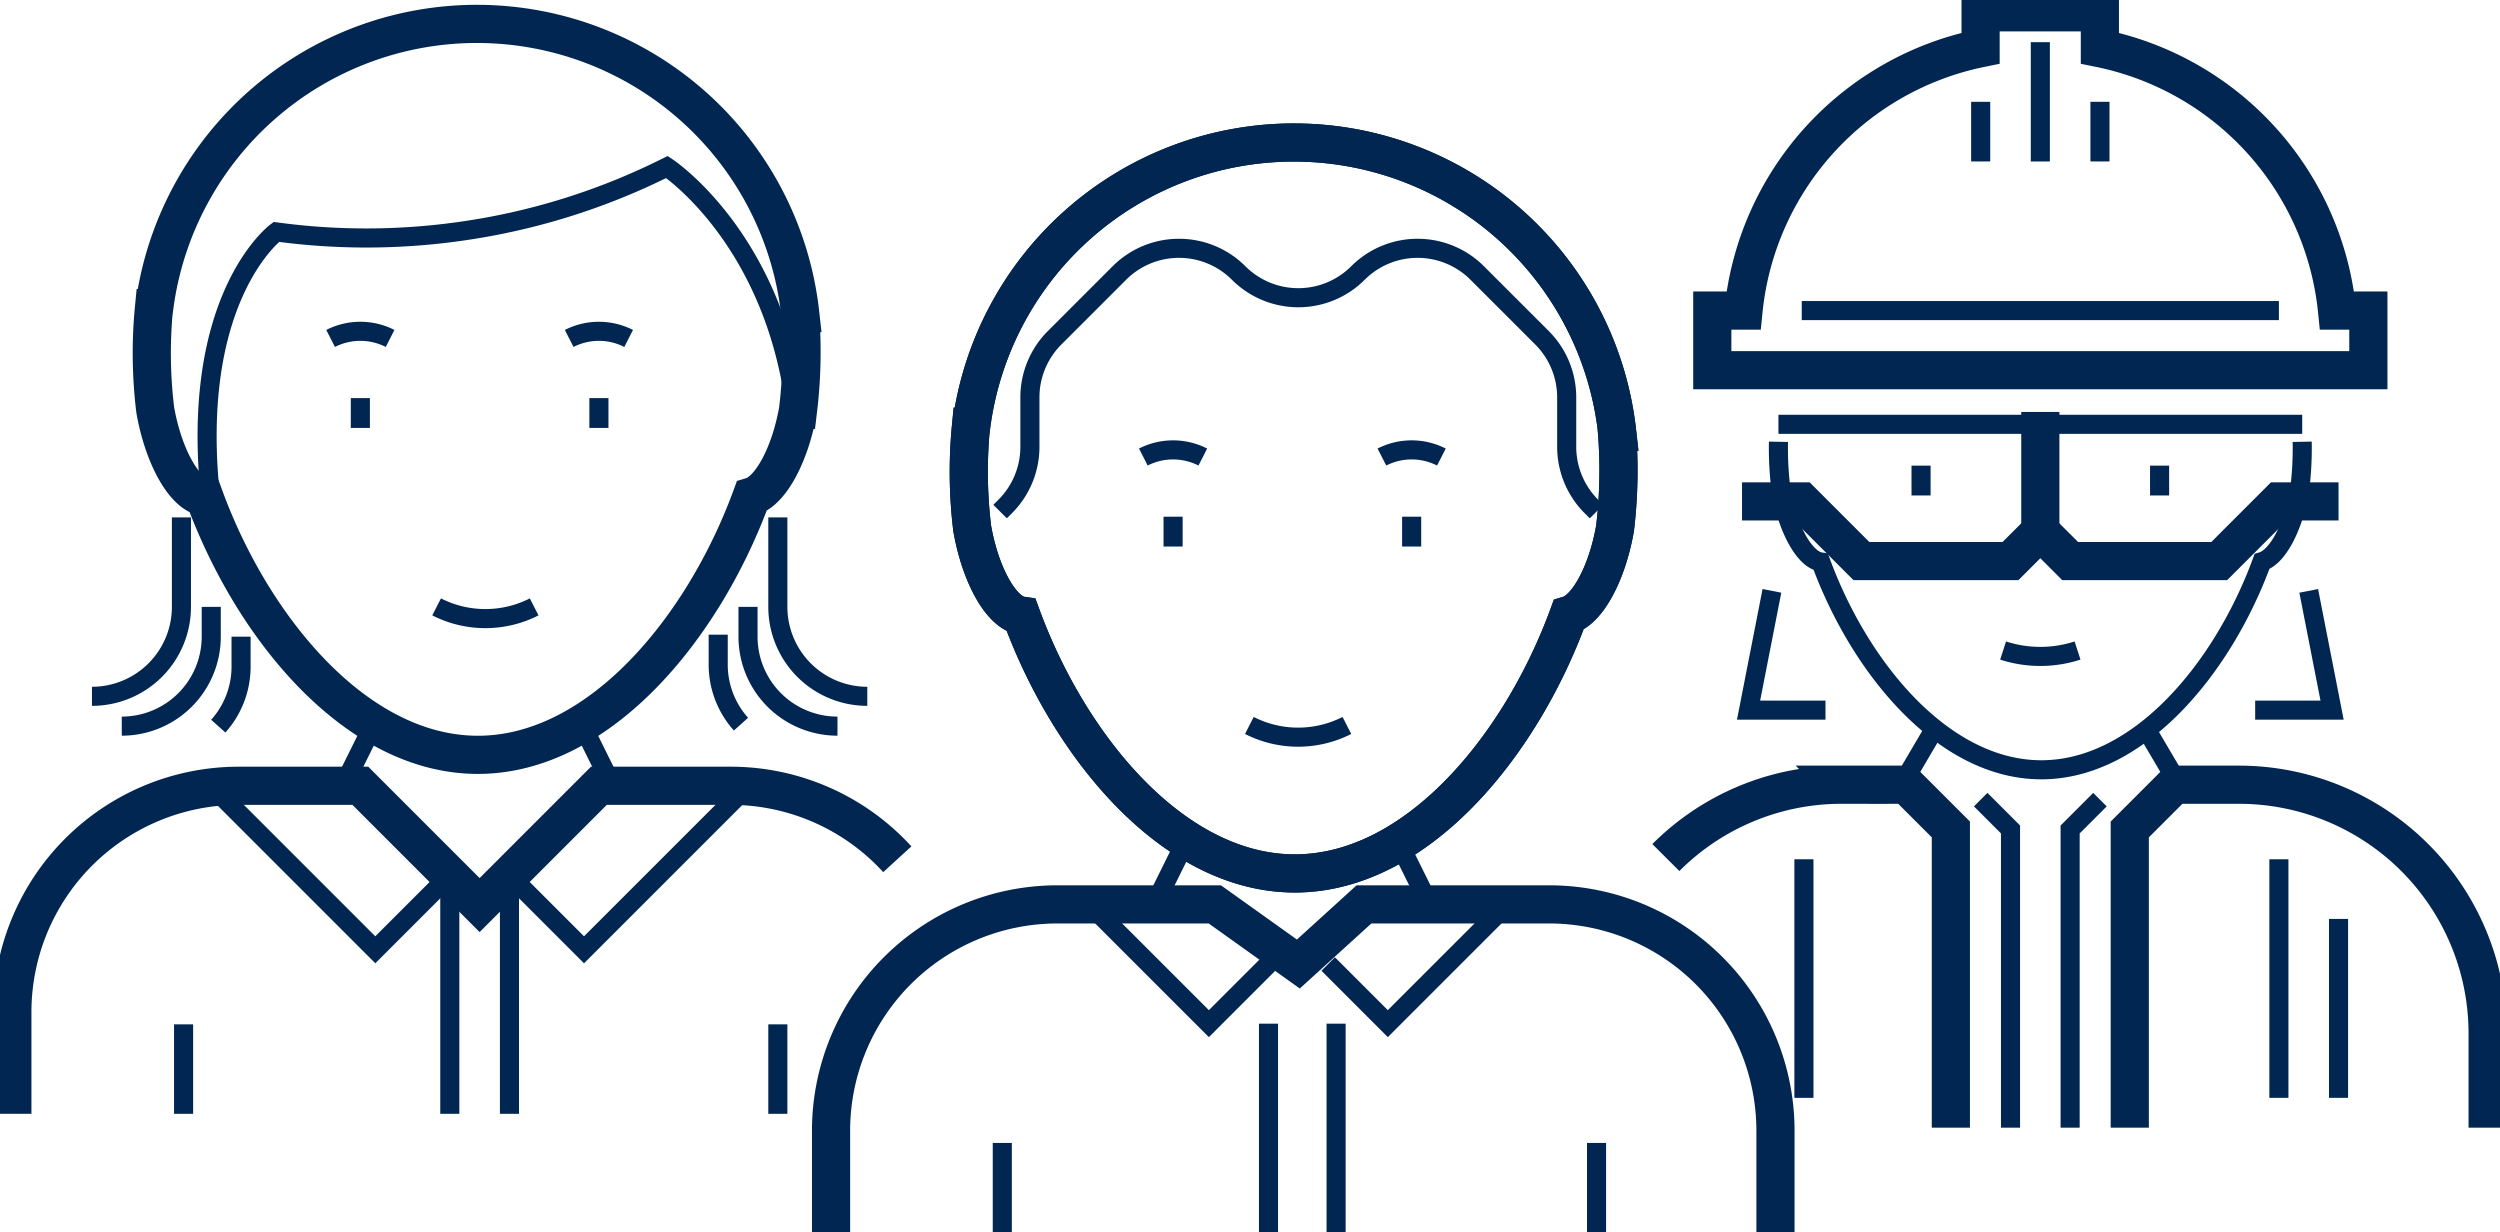 <svg xmlns="http://www.w3.org/2000/svg" xmlns:xlink="http://www.w3.org/1999/xlink" width="131" height="64.578" viewBox="0 0 131 64.578">
  <defs>
    <clipPath id="clip-path">
      <rect id="Rectangle_813" data-name="Rectangle 813" width="131" height="64.578" fill="none"/>
    </clipPath>
  </defs>
  <g id="Group_360" data-name="Group 360" transform="translate(0 0)">
    <line id="Line_296" data-name="Line 296" y2="4.688" transform="translate(9.62 53.676)" fill="none" stroke="#002651" stroke-width="1"/>
    <line id="Line_297" data-name="Line 297" y2="4.688" transform="translate(40.759 53.676)" fill="none" stroke="#002651" stroke-width="1"/>
    <g id="Group_359" data-name="Group 359" transform="translate(0 0)">
      <g id="Group_358" data-name="Group 358" clip-path="url(#clip-path)">
        <path id="Path_960" data-name="Path 960" d="M46.252,17.091h.01a17.046,17.046,0,0,0-33.85-.263H12.4a24.581,24.581,0,0,0,.066,5.334c.44,2.5,1.551,4.42,2.575,4.566,2.549,6.947,8.007,13.509,14.331,13.509S41.167,33.659,43.715,26.7c.984-.293,2.016-2.157,2.436-4.541A25.573,25.573,0,0,0,46.252,17.091Z" transform="translate(-4.332 -0.684)" fill="none" stroke="#002651" stroke-width="2"/>
        <line id="Line_298" data-name="Line 298" y2="1.563" transform="translate(18.882 20.861)" fill="none" stroke="#002651" stroke-width="1"/>
        <line id="Line_299" data-name="Line 299" y2="1.563" transform="translate(31.383 20.861)" fill="none" stroke="#002651" stroke-width="1"/>
        <path id="Path_961" data-name="Path 961" d="M14.545,49.118v1.563a4.688,4.688,0,0,1-4.688,4.688" transform="translate(-3.476 -17.319)" fill="none" stroke="#002651" stroke-width="1"/>
        <path id="Path_962" data-name="Path 962" d="M18.862,51.532v1.563a4.669,4.669,0,0,1-1.194,3.125" transform="translate(-6.23 -18.17)" fill="none" stroke="#002651" stroke-width="1"/>
        <path id="Path_963" data-name="Path 963" d="M58.13,51.371v1.563a4.669,4.669,0,0,0,1.194,3.125" transform="translate(-20.496 -18.113)" fill="none" stroke="#002651" stroke-width="1"/>
        <path id="Path_964" data-name="Path 964" d="M12.131,41.877v4.688a4.688,4.688,0,0,1-4.688,4.688" transform="translate(-2.624 -14.766)" fill="none" stroke="#002651" stroke-width="1"/>
        <path id="Path_965" data-name="Path 965" d="M60.544,49.118v1.563a4.688,4.688,0,0,0,4.688,4.688" transform="translate(-21.348 -17.319)" fill="none" stroke="#002651" stroke-width="1"/>
        <path id="Path_966" data-name="Path 966" d="M62.958,41.877v4.688a4.688,4.688,0,0,0,4.688,4.688" transform="translate(-22.199 -14.766)" fill="none" stroke="#002651" stroke-width="1"/>
        <path id="Path_967" data-name="Path 967" d="M47.372,67.45a11.831,11.831,0,0,0-8.747-3.85h-6.89l-6.25,6.251L19.235,63.6H12.862A11.862,11.862,0,0,0,1,75.462v5.327" transform="translate(-0.353 -22.425)" fill="none" stroke="#002651" stroke-width="2"/>
        <path id="Path_968" data-name="Path 968" d="M41.235,68.288l3.906,3.906L53.736,63.6" transform="translate(-14.539 -22.425)" fill="none" stroke="#002651" stroke-width="1"/>
        <path id="Path_969" data-name="Path 969" d="M29.6,68.288l-3.906,3.906L17.1,63.6" transform="translate(-6.029 -22.425)" fill="none" stroke="#002651" stroke-width="1"/>
        <line id="Line_300" data-name="Line 300" y2="12.501" transform="translate(23.57 45.863)" fill="none" stroke="#002651" stroke-width="1"/>
        <line id="Line_301" data-name="Line 301" y2="12.501" transform="translate(26.696 45.863)" fill="none" stroke="#002651" stroke-width="1"/>
        <path id="Path_970" data-name="Path 970" d="M47.686,27.015c-.874-9.6-6.831-13.5-6.831-13.5A34.963,34.963,0,0,1,29.9,16.905a35.062,35.062,0,0,1-9.512.011s-4.7,3.471-3.4,14.345" transform="translate(-5.908 -4.764)" fill="none" stroke="#002651" stroke-width="1"/>
        <line id="Line_302" data-name="Line 302" x2="1.545" y2="3.119" transform="translate(30.481 37.939)" fill="none" stroke="#002651" stroke-width="1"/>
        <line id="Line_303" data-name="Line 303" x1="1.545" y2="3.119" transform="translate(18.044 37.939)" fill="none" stroke="#002651" stroke-width="1"/>
        <path id="Path_971" data-name="Path 971" d="M26.759,27.19a3.43,3.43,0,0,1,3.117,0" transform="translate(-9.435 -9.455)" fill="none" stroke="#002651" stroke-width="1"/>
        <path id="Path_972" data-name="Path 972" d="M46.069,27.19a3.429,3.429,0,0,1,3.116,0" transform="translate(-16.244 -9.455)" fill="none" stroke="#002651" stroke-width="1"/>
        <path id="Path_973" data-name="Path 973" d="M40.45,49.12a5.628,5.628,0,0,1-5.111,0" transform="translate(-12.46 -17.319)" fill="none" stroke="#002651" stroke-width="1"/>
        <path id="Path_974" data-name="Path 974" d="M112.375,26.69h.01a17.046,17.046,0,0,0-33.85-.263h-.01a24.582,24.582,0,0,0,.066,5.334c.44,2.5,1.551,4.42,2.575,4.566,2.549,6.947,8.007,13.509,14.331,13.509S107.29,43.258,109.838,36.3c.984-.293,2.016-2.157,2.436-4.541A25.572,25.572,0,0,0,112.375,26.69Z" transform="translate(-27.647 -4.068)" fill="none" stroke="#002651" stroke-width="2"/>
        <path id="Path_975" data-name="Path 975" d="M112.375,26.69h.01a17.046,17.046,0,0,0-33.85-.263h-.01a24.582,24.582,0,0,0,.066,5.334c.44,2.5,1.551,4.42,2.575,4.566,2.549,6.947,8.007,13.509,14.331,13.509S107.29,43.258,109.838,36.3c.984-.293,2.016-2.157,2.436-4.541A25.572,25.572,0,0,0,112.375,26.69Z" transform="translate(-27.647 -4.068)" fill="none" stroke="#002651" stroke-width="2"/>
        <line id="Line_304" data-name="Line 304" y2="4.688" transform="translate(52.52 59.89)" fill="none" stroke="#002651" stroke-width="1"/>
        <line id="Line_305" data-name="Line 305" y2="4.688" transform="translate(83.659 59.89)" fill="none" stroke="#002651" stroke-width="1"/>
        <path id="Path_976" data-name="Path 976" d="M116.752,90.388V85.061A11.862,11.862,0,0,0,104.889,73.2h-9.7l-3.438,3.125L87.374,73.2H79.126A11.862,11.862,0,0,0,67.264,85.061v5.326" transform="translate(-23.717 -25.81)" fill="none" stroke="#002651" stroke-width="2"/>
        <path id="Path_977" data-name="Path 977" d="M107.5,76.324l3.125,3.125,6.251-6.25" transform="translate(-37.904 -25.81)" fill="none" stroke="#002651" stroke-width="1"/>
        <path id="Path_978" data-name="Path 978" d="M97.565,76.324,94.44,79.449,88.189,73.2" transform="translate(-31.095 -25.81)" fill="none" stroke="#002651" stroke-width="1"/>
        <line id="Line_306" data-name="Line 306" y2="10.939" transform="translate(66.47 53.64)" fill="none" stroke="#002651" stroke-width="1"/>
        <line id="Line_307" data-name="Line 307" y2="10.939" transform="translate(70.012 53.64)" fill="none" stroke="#002651" stroke-width="1"/>
        <path id="Path_979" data-name="Path 979" d="M112.2,33.894l-.268-.268a4.421,4.421,0,0,1-1.295-3.125v-2.59a4.42,4.42,0,0,0-1.294-3.125l-3.394-3.393a4.419,4.419,0,0,0-6.25,0,4.42,4.42,0,0,1-6.251,0,4.42,4.42,0,0,0-6.251,0l-3.393,3.393a4.421,4.421,0,0,0-1.295,3.125V30.5a4.42,4.42,0,0,1-1.294,3.125l-.268.268" transform="translate(-28.542 -7.087)" fill="none" stroke="#002651" stroke-width="1"/>
        <line id="Line_308" data-name="Line 308" x2="1.545" y2="3.119" transform="translate(73.29 44.153)" fill="none" stroke="#002651" stroke-width="1"/>
        <line id="Line_309" data-name="Line 309" x1="1.545" y2="3.119" transform="translate(60.555 44.153)" fill="none" stroke="#002651" stroke-width="1"/>
        <line id="Line_310" data-name="Line 310" y2="1.563" transform="translate(61.47 27.075)" fill="none" stroke="#002651" stroke-width="1"/>
        <line id="Line_311" data-name="Line 311" y2="1.563" transform="translate(73.971 27.075)" fill="none" stroke="#002651" stroke-width="1"/>
        <path id="Path_980" data-name="Path 980" d="M92.541,36.788a3.43,3.43,0,0,1,3.117,0" transform="translate(-32.63 -12.839)" fill="none" stroke="#002651" stroke-width="1"/>
        <path id="Path_981" data-name="Path 981" d="M111.85,36.788a3.43,3.43,0,0,1,3.117,0" transform="translate(-39.438 -12.839)" fill="none" stroke="#002651" stroke-width="1"/>
        <path id="Path_982" data-name="Path 982" d="M106.231,58.718a5.627,5.627,0,0,1-5.111,0" transform="translate(-35.654 -20.704)" fill="none" stroke="#002651" stroke-width="1"/>
        <path id="Path_983" data-name="Path 983" d="M182.53,54.075h4.03l-1.224-6.251" transform="translate(-64.359 -16.863)" fill="none" stroke="#002651" stroke-width="1"/>
        <path id="Path_984" data-name="Path 984" d="M145.557,54.075h-4.03l1.224-6.251" transform="translate(-49.902 -16.863)" fill="none" stroke="#002651" stroke-width="1"/>
        <path id="Path_985" data-name="Path 985" d="M171.327,16.626A15.634,15.634,0,0,0,158.9,2.879V1h-6.251V2.879a15.634,15.634,0,0,0-12.422,13.748H138.59v3.125h34.378V16.626Z" transform="translate(-48.866 -0.353)" fill="none" stroke="#002651" stroke-width="2"/>
        <line id="Line_312" data-name="Line 312" y2="6.251" transform="translate(106.913 2.21)" fill="none" stroke="#002651" stroke-width="1"/>
        <line id="Line_313" data-name="Line 313" y2="3.125" transform="translate(103.788 5.335)" fill="none" stroke="#002651" stroke-width="1"/>
        <line id="Line_314" data-name="Line 314" y2="3.125" transform="translate(110.038 5.335)" fill="none" stroke="#002651" stroke-width="1"/>
        <line id="Line_315" data-name="Line 315" x1="25.002" transform="translate(94.412 16.274)" fill="none" stroke="#002651" stroke-width="1"/>
        <path id="Path_986" data-name="Path 986" d="M149.766,81.484V65.858l-2.344-2.344h-3.374a12.992,12.992,0,0,0-9.216,3.817" transform="translate(-47.541 -22.395)" fill="none" stroke="#002651" stroke-width="2"/>
        <path id="Path_987" data-name="Path 987" d="M191.133,81.484V76.546A13.033,13.033,0,0,0,178.1,63.514h-3.375l-2.344,2.344V81.484" transform="translate(-60.781 -22.395)" fill="none" stroke="#002651" stroke-width="2"/>
        <path id="Path_988" data-name="Path 988" d="M169.117,64.721l-1.563,1.563V81.909" transform="translate(-59.079 -22.82)" fill="none" stroke="#002651" stroke-width="1"/>
        <path id="Path_989" data-name="Path 989" d="M160.314,64.721l1.563,1.563V81.909" transform="translate(-56.526 -22.82)" fill="none" stroke="#002651" stroke-width="1"/>
        <line id="Line_316" data-name="Line 316" y2="12.501" transform="translate(119.414 45.026)" fill="none" stroke="#002651" stroke-width="1"/>
        <line id="Line_317" data-name="Line 317" y2="12.501" transform="translate(94.526 45.026)" fill="none" stroke="#002651" stroke-width="1"/>
        <line id="Line_318" data-name="Line 318" y2="9.376" transform="translate(122.539 48.151)" fill="none" stroke="#002651" stroke-width="1"/>
        <line id="Line_319" data-name="Line 319" x2="1.545" y2="2.629" transform="translate(112.499 38.269)" fill="none" stroke="#002651" stroke-width="1"/>
        <line id="Line_320" data-name="Line 320" x1="1.545" y2="2.629" transform="translate(99.778 38.269)" fill="none" stroke="#002651" stroke-width="1"/>
        <path id="Path_990" data-name="Path 990" d="M143.945,35.757a17.8,17.8,0,0,0,.145,2.618c.355,2.012,1.251,3.563,2.076,3.68,2.055,5.6,6.455,10.89,11.553,10.89s9.507-5.3,11.561-10.91c.793-.236,1.625-1.739,1.964-3.66a17.623,17.623,0,0,0,.145-2.618" transform="translate(-50.754 -12.608)" fill="none" stroke="#002651" stroke-width="1"/>
        <path id="Path_991" data-name="Path 991" d="M172.257,40.584h-3.125l-1.563,1.563-1.563,1.562h-7.813l-1.563-1.562-1.562,1.562h-7.814l-1.562-1.562-1.563-1.563H141" transform="translate(-49.718 -14.31)" fill="none" stroke="#002651" stroke-width="2"/>
        <line id="Line_321" data-name="Line 321" y1="6.251" transform="translate(106.913 21.586)" fill="none" stroke="#002651" stroke-width="2"/>
        <line id="Line_322" data-name="Line 322" x2="27.445" transform="translate(93.191 22.234)" fill="none" stroke="#002651" stroke-width="1"/>
        <path id="Path_992" data-name="Path 992" d="M166.029,52.653a6.314,6.314,0,0,1-3.9,0" transform="translate(-57.166 -18.565)" fill="none" stroke="#002651" stroke-width="1"/>
        <line id="Line_323" data-name="Line 323" y2="1.563" transform="translate(100.663 24.399)" fill="none" stroke="#002651" stroke-width="1"/>
        <line id="Line_324" data-name="Line 324" y2="1.563" transform="translate(113.163 24.399)" fill="none" stroke="#002651" stroke-width="1"/>
      </g>
    </g>
  </g>
</svg>
